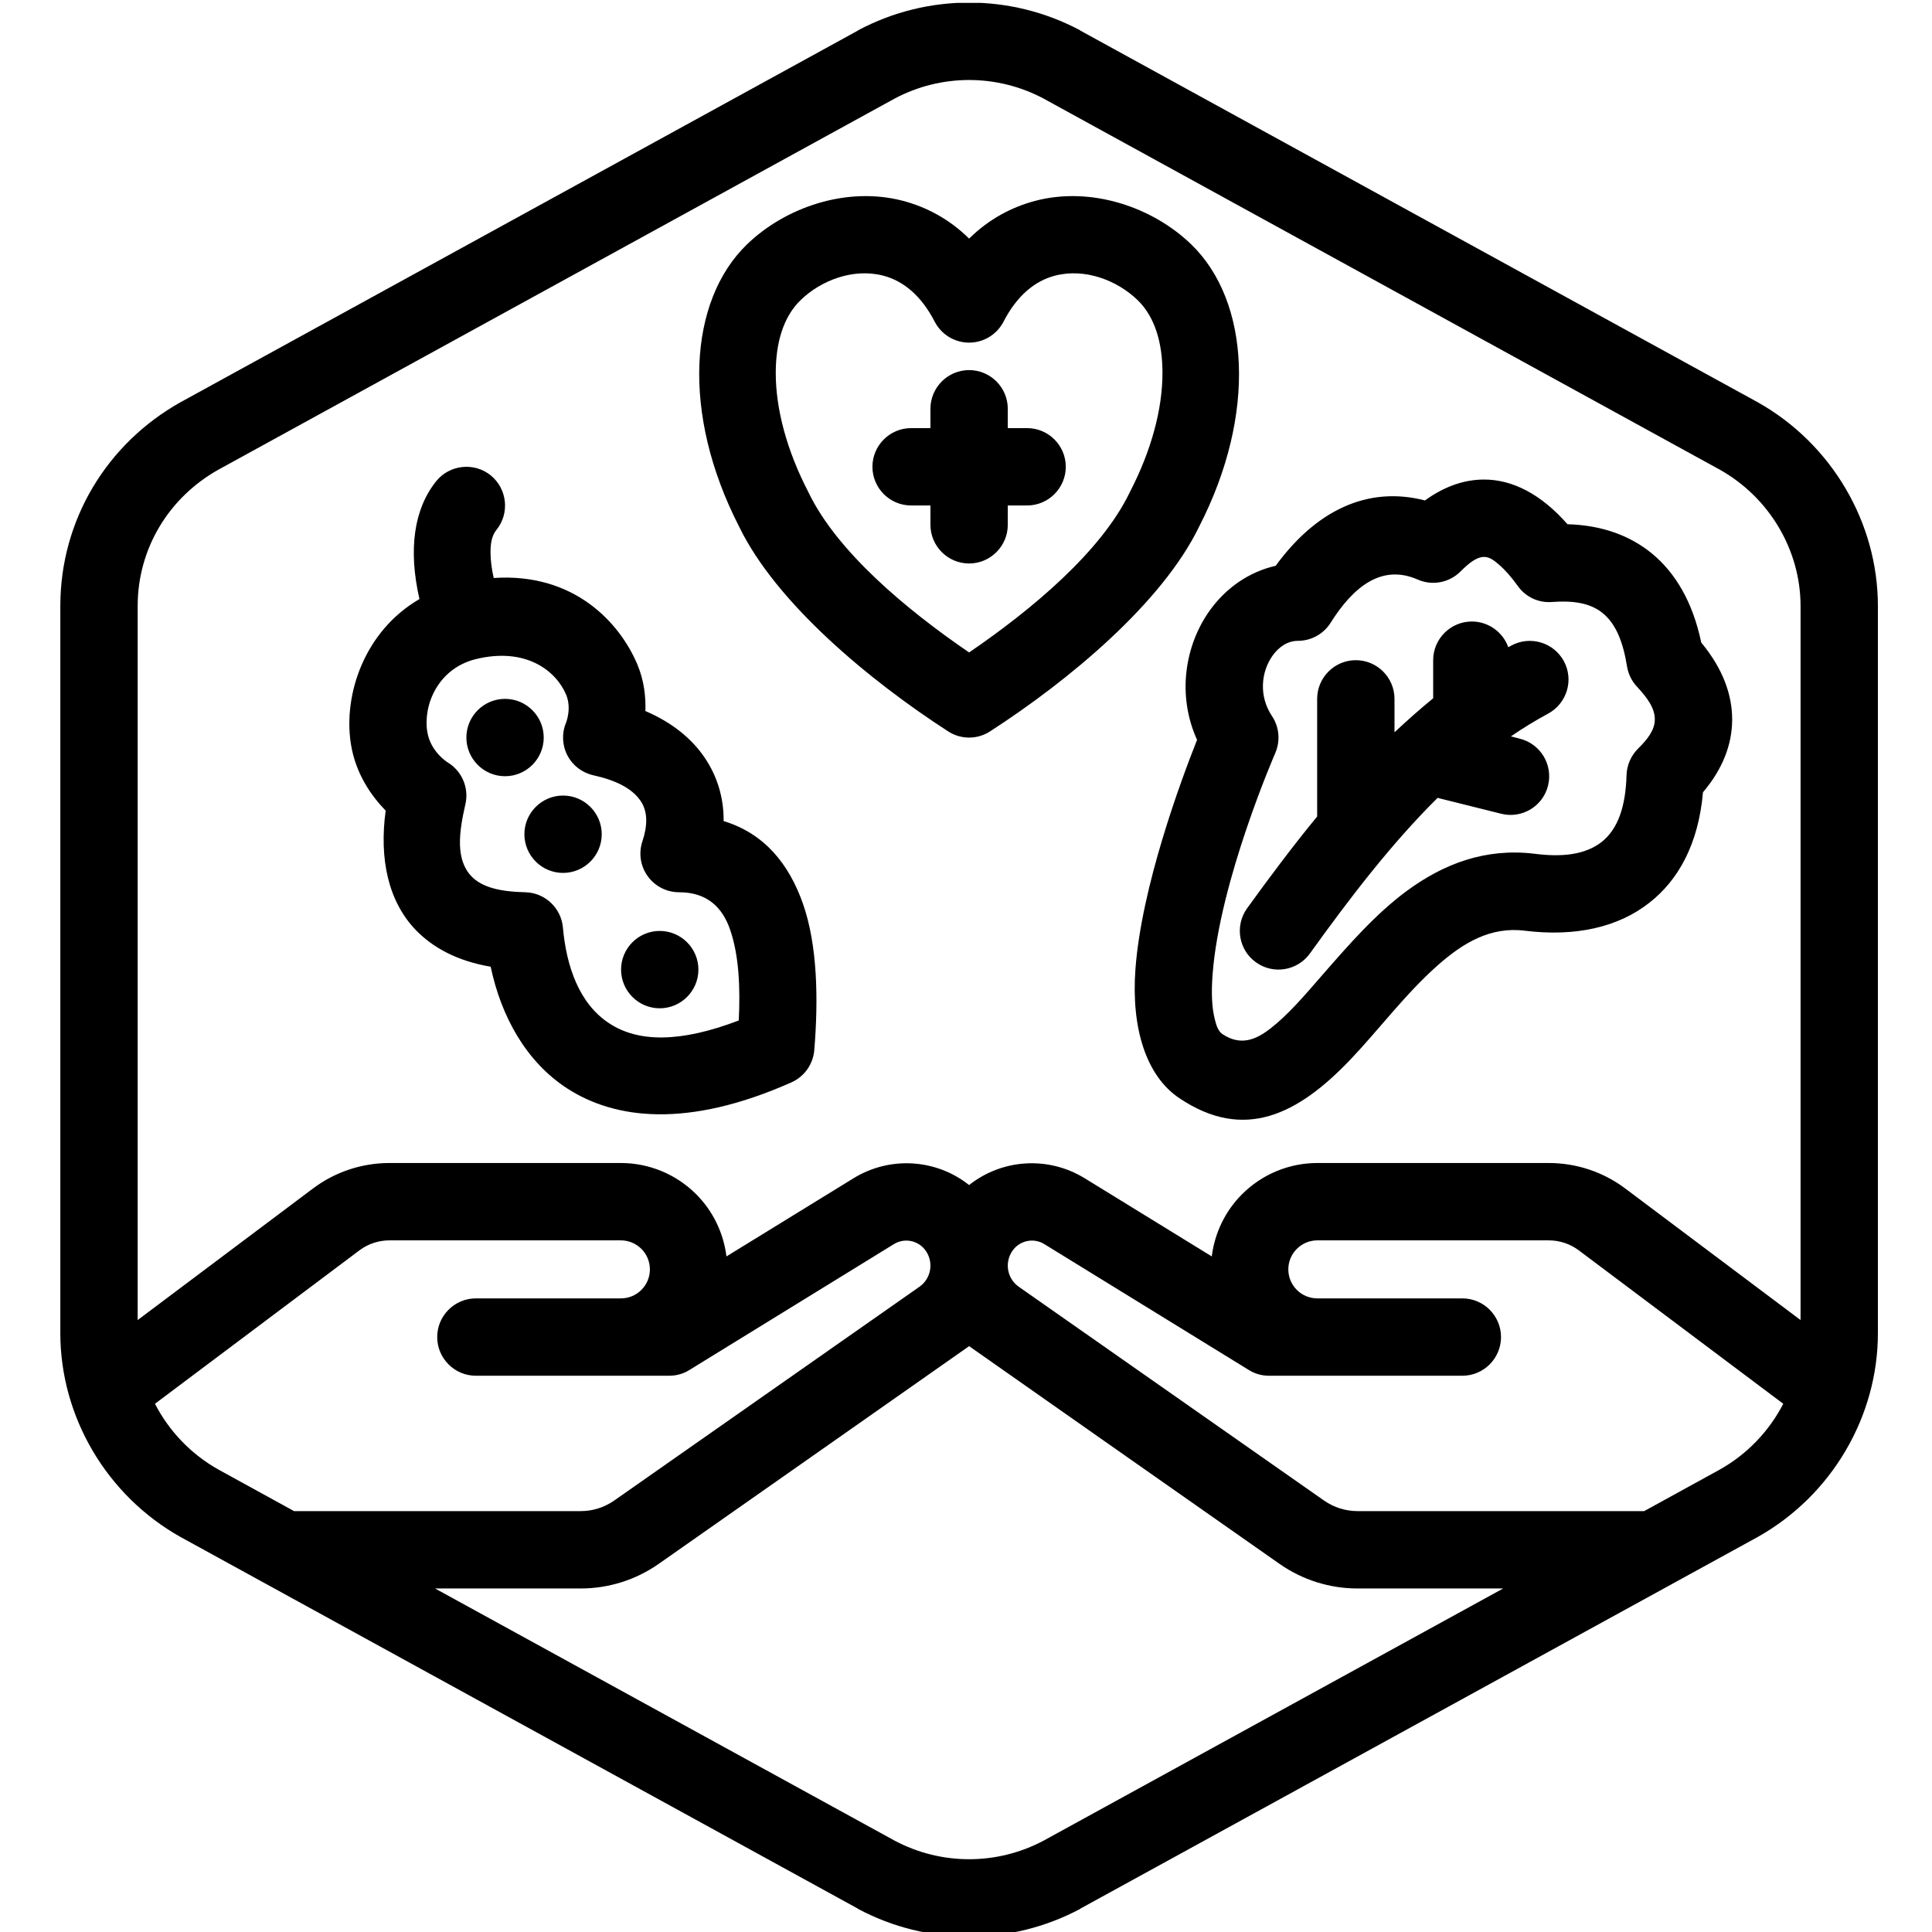 <?xml version="1.0" encoding="UTF-8" standalone="no"?>
<svg xmlns="http://www.w3.org/2000/svg" xmlns:xlink="http://www.w3.org/1999/xlink" xmlns:serif="http://www.serif.com/" width="100%" height="100%" viewBox="0 0 100 100" version="1.1" xml:space="preserve" style="fill-rule:evenodd;clip-rule:evenodd;stroke-linejoin:round;stroke-miterlimit:2;">
    <g id="Beneficial-Ingredients1" serif:id="Beneficial Ingredients1" transform="matrix(0.326,0,0,0.26,-145.928,-149.87)">
        <rect x="448" y="577" width="307" height="385" style="fill:none;"></rect>
        <clipPath id="_clip1">
            <rect x="448" y="577" width="307" height="385"></rect>
        </clipPath>
        <g clip-path="url(#_clip1)">
            <g transform="matrix(3.07,0,0,3.85,-2315,-13579.5)">
                <path d="M997,3745.8L997,3708.2C997,3703.89 994.613,3699.81 990.781,3697.66C990.774,3697.65 990.768,3697.65 990.762,3697.65L955.762,3678.45C955.755,3678.44 955.748,3678.44 955.741,3678.43C952.153,3676.52 947.847,3676.52 944.259,3678.43C944.252,3678.44 944.245,3678.44 944.238,3678.45L909.238,3697.65C909.232,3697.65 909.226,3697.65 909.219,3697.66C905.387,3699.81 903,3703.77 903,3708.2C903,3708.2 903,3745.8 903,3745.8C903,3750.11 905.387,3754.19 909.219,3756.34C909.226,3756.35 909.232,3756.35 909.238,3756.35L944.238,3775.55C944.245,3775.56 944.252,3775.56 944.259,3775.57C947.847,3777.48 952.153,3777.48 955.741,3775.57C955.748,3775.56 955.755,3775.56 955.762,3775.55L990.762,3756.35C990.768,3756.35 990.774,3756.35 990.781,3756.34C994.613,3754.19 997,3750.11 997,3745.8ZM950,3746.47C949.91,3746.54 933.929,3757.74 933.929,3757.74C932.752,3758.56 931.351,3759 929.915,3759L922.379,3759L946.149,3772.04C948.557,3773.32 951.443,3773.32 953.851,3772.04L977.621,3759L970.085,3759C968.649,3759 967.248,3758.56 966.071,3757.74C962.905,3755.52 950.09,3746.54 950,3746.47ZM934.491,3748L924.491,3748C923.387,3748 922.491,3747.1 922.491,3746C922.491,3744.9 923.387,3744 924.491,3744C924.491,3744 931.991,3744 931.991,3744C932.819,3744 933.491,3743.33 933.491,3742.5C933.491,3742.1 933.333,3741.72 933.051,3741.44C932.77,3741.16 932.389,3741 931.991,3741L920.025,3741C919.462,3741 918.914,3741.18 918.464,3741.52L907.894,3749.45C908.616,3750.85 909.748,3752.05 911.174,3752.85L915.088,3755L929.915,3755C930.53,3755 931.131,3754.81 931.635,3754.46L947.43,3743.4C947.733,3743.19 947.934,3742.86 947.986,3742.5C948.039,3742.13 947.938,3741.76 947.707,3741.47C947.707,3741.47 947.706,3741.47 947.706,3741.47C947.322,3740.99 946.64,3740.87 946.117,3741.19C942.355,3743.51 935.539,3747.7 935.539,3747.7C935.224,3747.9 934.861,3748 934.491,3748ZM992.106,3749.45L981.536,3741.52C981.086,3741.18 980.538,3741 979.975,3741C977.292,3741 971.684,3741 968.009,3741C967.611,3741 967.23,3741.16 966.949,3741.44C966.667,3741.72 966.509,3742.1 966.509,3742.5C966.509,3743.33 967.181,3744 968.009,3744L975.509,3744C976.613,3744 977.509,3744.9 977.509,3746C977.509,3747.1 976.613,3748 975.509,3748L965.509,3748C965.139,3748 964.776,3747.9 964.461,3747.7L953.883,3741.19C953.36,3740.87 952.678,3740.99 952.294,3741.47C952.294,3741.47 952.293,3741.47 952.293,3741.47C952.062,3741.76 951.961,3742.13 952.014,3742.5C952.066,3742.86 952.267,3743.19 952.57,3743.4C952.57,3743.4 968.365,3754.46 968.365,3754.46C968.869,3754.81 969.47,3755 970.085,3755L984.913,3755L988.826,3752.85C990.252,3752.05 991.384,3750.85 992.106,3749.45ZM993,3745.12L993,3708.2C993,3705.31 991.39,3702.59 988.826,3701.15C988.826,3701.15 953.851,3681.96 953.851,3681.96C951.443,3680.68 948.557,3680.68 946.149,3681.96C946.149,3681.96 911.174,3701.15 911.174,3701.15C908.61,3702.59 907,3705.23 907,3708.2L907,3745.12L916.064,3738.32C917.206,3737.46 918.596,3737 920.025,3737C922.708,3737 928.316,3737 931.991,3737C933.449,3737 934.848,3737.58 935.88,3738.61C936.752,3739.48 937.301,3740.62 937.45,3741.83L944.02,3737.79C945.923,3736.62 948.314,3736.8 950,3738.14C951.686,3736.8 954.077,3736.62 955.98,3737.79L962.55,3741.83C962.699,3740.62 963.248,3739.48 964.12,3738.61C965.152,3737.58 966.551,3737 968.009,3737C971.684,3737 977.292,3737 979.975,3737C981.404,3737 982.794,3737.46 983.936,3738.32L993,3745.12ZM960.891,3733.66C964.231,3735.89 967.003,3734.5 969.72,3731.65C971.146,3730.16 972.583,3728.23 974.255,3726.76C975.537,3725.63 976.959,3724.76 978.752,3724.99C981.36,3725.31 983.576,3724.81 985.184,3723.54C986.667,3722.38 987.717,3720.53 987.954,3717.83C988.98,3716.62 989.453,3715.36 989.463,3714.1C989.472,3712.81 988.994,3711.45 987.865,3710.09C987.425,3707.99 986.526,3706.48 985.31,3705.48C984.172,3704.55 982.721,3704.02 980.946,3703.97C979.597,3702.43 978.098,3701.64 976.584,3701.66C975.641,3701.67 974.625,3701.98 973.575,3702.74C970.598,3701.97 967.933,3703.27 965.855,3706.12C964.479,3706.43 963.286,3707.26 962.446,3708.43C961.164,3710.22 960.736,3712.8 961.789,3715.12C960.939,3717.26 958.921,3722.71 958.603,3726.96C958.374,3730.02 959.153,3732.51 960.891,3733.66ZM921.573,3707.84C918.732,3709.49 917.63,3712.77 918.024,3715.31C918.269,3716.89 919.106,3718.04 919.826,3718.78C919.488,3721.26 919.95,3723.46 921.381,3724.95C922.242,3725.84 923.488,3726.55 925.256,3726.85C925.803,3729.44 927.091,3731.76 929.208,3733.14C931.679,3734.74 935.433,3735.22 940.812,3732.83C941.481,3732.53 941.934,3731.89 941.993,3731.16C942.208,3728.55 942.161,3725.74 941.406,3723.59C940.685,3721.54 939.414,3719.96 937.305,3719.32C937.314,3718.09 936.965,3716.99 936.331,3716.05C935.664,3715.06 934.639,3714.22 933.258,3713.63C933.284,3712.9 933.194,3712.06 932.843,3711.22C931.934,3709.07 929.582,3706.47 925.413,3706.75C925.314,3706.31 925.257,3705.89 925.25,3705.5C925.241,3705.01 925.297,3704.58 925.557,3704.26C926.25,3703.4 926.115,3702.14 925.255,3701.44C924.396,3700.75 923.136,3700.89 922.443,3701.74C921.287,3703.18 920.986,3705.27 921.573,3707.84ZM963.109,3730.34C962.874,3730.18 962.788,3729.89 962.707,3729.57C962.539,3728.91 962.527,3728.12 962.592,3727.25C962.956,3722.39 965.835,3715.8 965.835,3715.8C966.105,3715.17 966.04,3714.45 965.664,3713.89C964.97,3712.85 965.1,3711.6 965.698,3710.76C966.009,3710.33 966.457,3710 967,3710C967.688,3710 968.327,3709.65 968.693,3709.07C969.881,3707.18 971.353,3706.02 973.197,3706.83C973.947,3707.16 974.823,3707 975.406,3706.42C975.862,3705.97 976.231,3705.67 976.634,3705.66C976.914,3705.66 977.151,3705.84 977.404,3706.06C977.739,3706.35 978.058,3706.72 978.375,3707.16C978.783,3707.74 979.46,3708.05 980.159,3707.99C981.239,3707.91 982.126,3708.04 982.772,3708.57C983.457,3709.13 983.824,3710.07 984.025,3711.32C984.089,3711.71 984.268,3712.08 984.54,3712.37C985.102,3712.97 985.467,3713.5 985.463,3714.07C985.459,3714.6 985.108,3715.07 984.598,3715.57C984.23,3715.94 984.016,3716.43 984.001,3716.94C983.954,3718.57 983.558,3719.73 982.713,3720.4C981.854,3721.07 980.641,3721.19 979.248,3721.01C976.699,3720.7 974.535,3721.53 972.623,3722.94C971.01,3724.13 969.585,3725.77 968.241,3727.31C967.333,3728.36 966.471,3729.36 965.577,3730.05C964.817,3730.64 964.037,3730.95 963.109,3730.34ZM924.467,3710.95C922.532,3711.44 921.761,3713.31 921.976,3714.69C922.139,3715.74 923.025,3716.28 923.025,3716.28C923.771,3716.73 924.144,3717.6 923.949,3718.45C923.607,3719.93 923.439,3721.32 924.266,3722.18C924.809,3722.74 925.725,3722.97 927.042,3723C928.061,3723.02 928.901,3723.81 928.992,3724.82C929.17,3726.81 929.822,3728.76 931.392,3729.78C932.882,3730.76 935.049,3730.79 938.087,3729.63C938.168,3727.95 938.106,3726.27 937.631,3724.91C937.238,3723.79 936.461,3723 935,3723C934.357,3723 933.753,3722.69 933.378,3722.17C933.002,3721.65 932.899,3720.98 933.103,3720.37C933.374,3719.55 933.389,3718.84 933.013,3718.28C932.56,3717.61 931.694,3717.2 930.562,3716.95C929.988,3716.82 929.5,3716.45 929.228,3715.93C928.955,3715.41 928.926,3714.79 929.148,3714.25C929.148,3714.25 929.462,3713.5 929.157,3712.78C928.648,3711.57 927.094,3710.3 924.467,3710.95C924.456,3710.95 924.478,3710.94 924.467,3710.95ZM934,3725C935.104,3725 936,3725.9 936,3727C936,3728.1 935.104,3729 934,3729C932.896,3729 932,3728.1 932,3727C932,3725.9 932.896,3725 934,3725ZM974,3712.97C973.315,3713.53 972.65,3714.12 972,3714.73L972,3713C972,3711.9 971.104,3711 970,3711C968.896,3711 968,3711.9 968,3713L968,3719C968,3719.03 968.001,3719.05 968.002,3719.08C966.754,3720.6 965.554,3722.2 964.377,3723.83C963.732,3724.73 963.936,3725.98 964.832,3726.62C965.728,3727.27 966.978,3727.06 967.623,3726.17C969.708,3723.27 971.845,3720.48 974.229,3718.12L977.515,3718.94C978.586,3719.21 979.673,3718.56 979.94,3717.49C980.208,3716.41 979.556,3715.33 978.485,3715.06L978.02,3714.94C978.644,3714.51 979.287,3714.12 979.951,3713.76C980.922,3713.23 981.284,3712.02 980.759,3711.05C980.234,3710.08 979.019,3709.72 978.049,3710.24C977.994,3710.27 977.94,3710.3 977.885,3710.33C977.609,3709.56 976.869,3709 976,3709C974.896,3709 974,3709.9 974,3711L974,3712.97ZM929,3718C930.104,3718 931,3718.9 931,3720C931,3721.1 930.104,3722 929,3722C927.896,3722 927,3721.1 927,3720C927,3718.9 927.896,3718 929,3718ZM926,3713C927.104,3713 928,3713.9 928,3715C928,3716.1 927.104,3717 926,3717C924.896,3717 924,3716.1 924,3715C924,3713.9 924.896,3713 926,3713ZM950,3689.2C948.964,3688.18 947.788,3687.57 946.587,3687.25C943.658,3686.48 940.481,3687.59 938.502,3689.51C935.493,3692.43 935.105,3698.26 938.109,3704.1C940.017,3708.04 944.843,3712.05 948.914,3714.68C949.575,3715.11 950.425,3715.11 951.086,3714.68C955.159,3712.05 959.987,3708.04 961.898,3704.09C964.894,3698.26 964.506,3692.43 961.498,3689.51C959.519,3687.59 956.342,3686.48 953.413,3687.25C952.212,3687.57 951.036,3688.18 950,3689.2ZM948.222,3693.5C948.565,3694.16 949.251,3694.58 950,3694.58C950.749,3694.58 951.435,3694.16 951.778,3693.5C952.472,3692.15 953.402,3691.39 954.429,3691.12C955.987,3690.71 957.66,3691.36 958.713,3692.38C958.713,3692.38 958.713,3692.38 958.713,3692.38C959.621,3693.26 960,3694.61 960,3696.15C960,3698.02 959.427,3700.15 958.328,3702.28C958.319,3702.3 958.311,3702.32 958.303,3702.33C956.836,3705.38 953.251,3708.38 950,3710.6C946.749,3708.38 943.164,3705.38 941.697,3702.33C941.689,3702.32 941.681,3702.3 941.672,3702.28C940.572,3700.15 940,3698.02 940,3696.15C940,3694.61 940.379,3693.26 941.287,3692.38C942.34,3691.36 944.013,3690.71 945.571,3691.12C946.598,3691.39 947.528,3692.15 948.222,3693.5ZM948,3699L947,3699C945.896,3699 945,3699.9 945,3701C945,3702.1 945.896,3703 947,3703L948,3703L948,3704C948,3705.1 948.896,3706 950,3706C951.104,3706 952,3705.1 952,3704L952,3703L953,3703C954.104,3703 955,3702.1 955,3701C955,3699.9 954.104,3699 953,3699L952,3699L952,3698C952,3696.9 951.104,3696 950,3696C948.896,3696 948,3696.9 948,3698L948,3699Z"></path>
            </g>
        </g>
    </g>
</svg>
